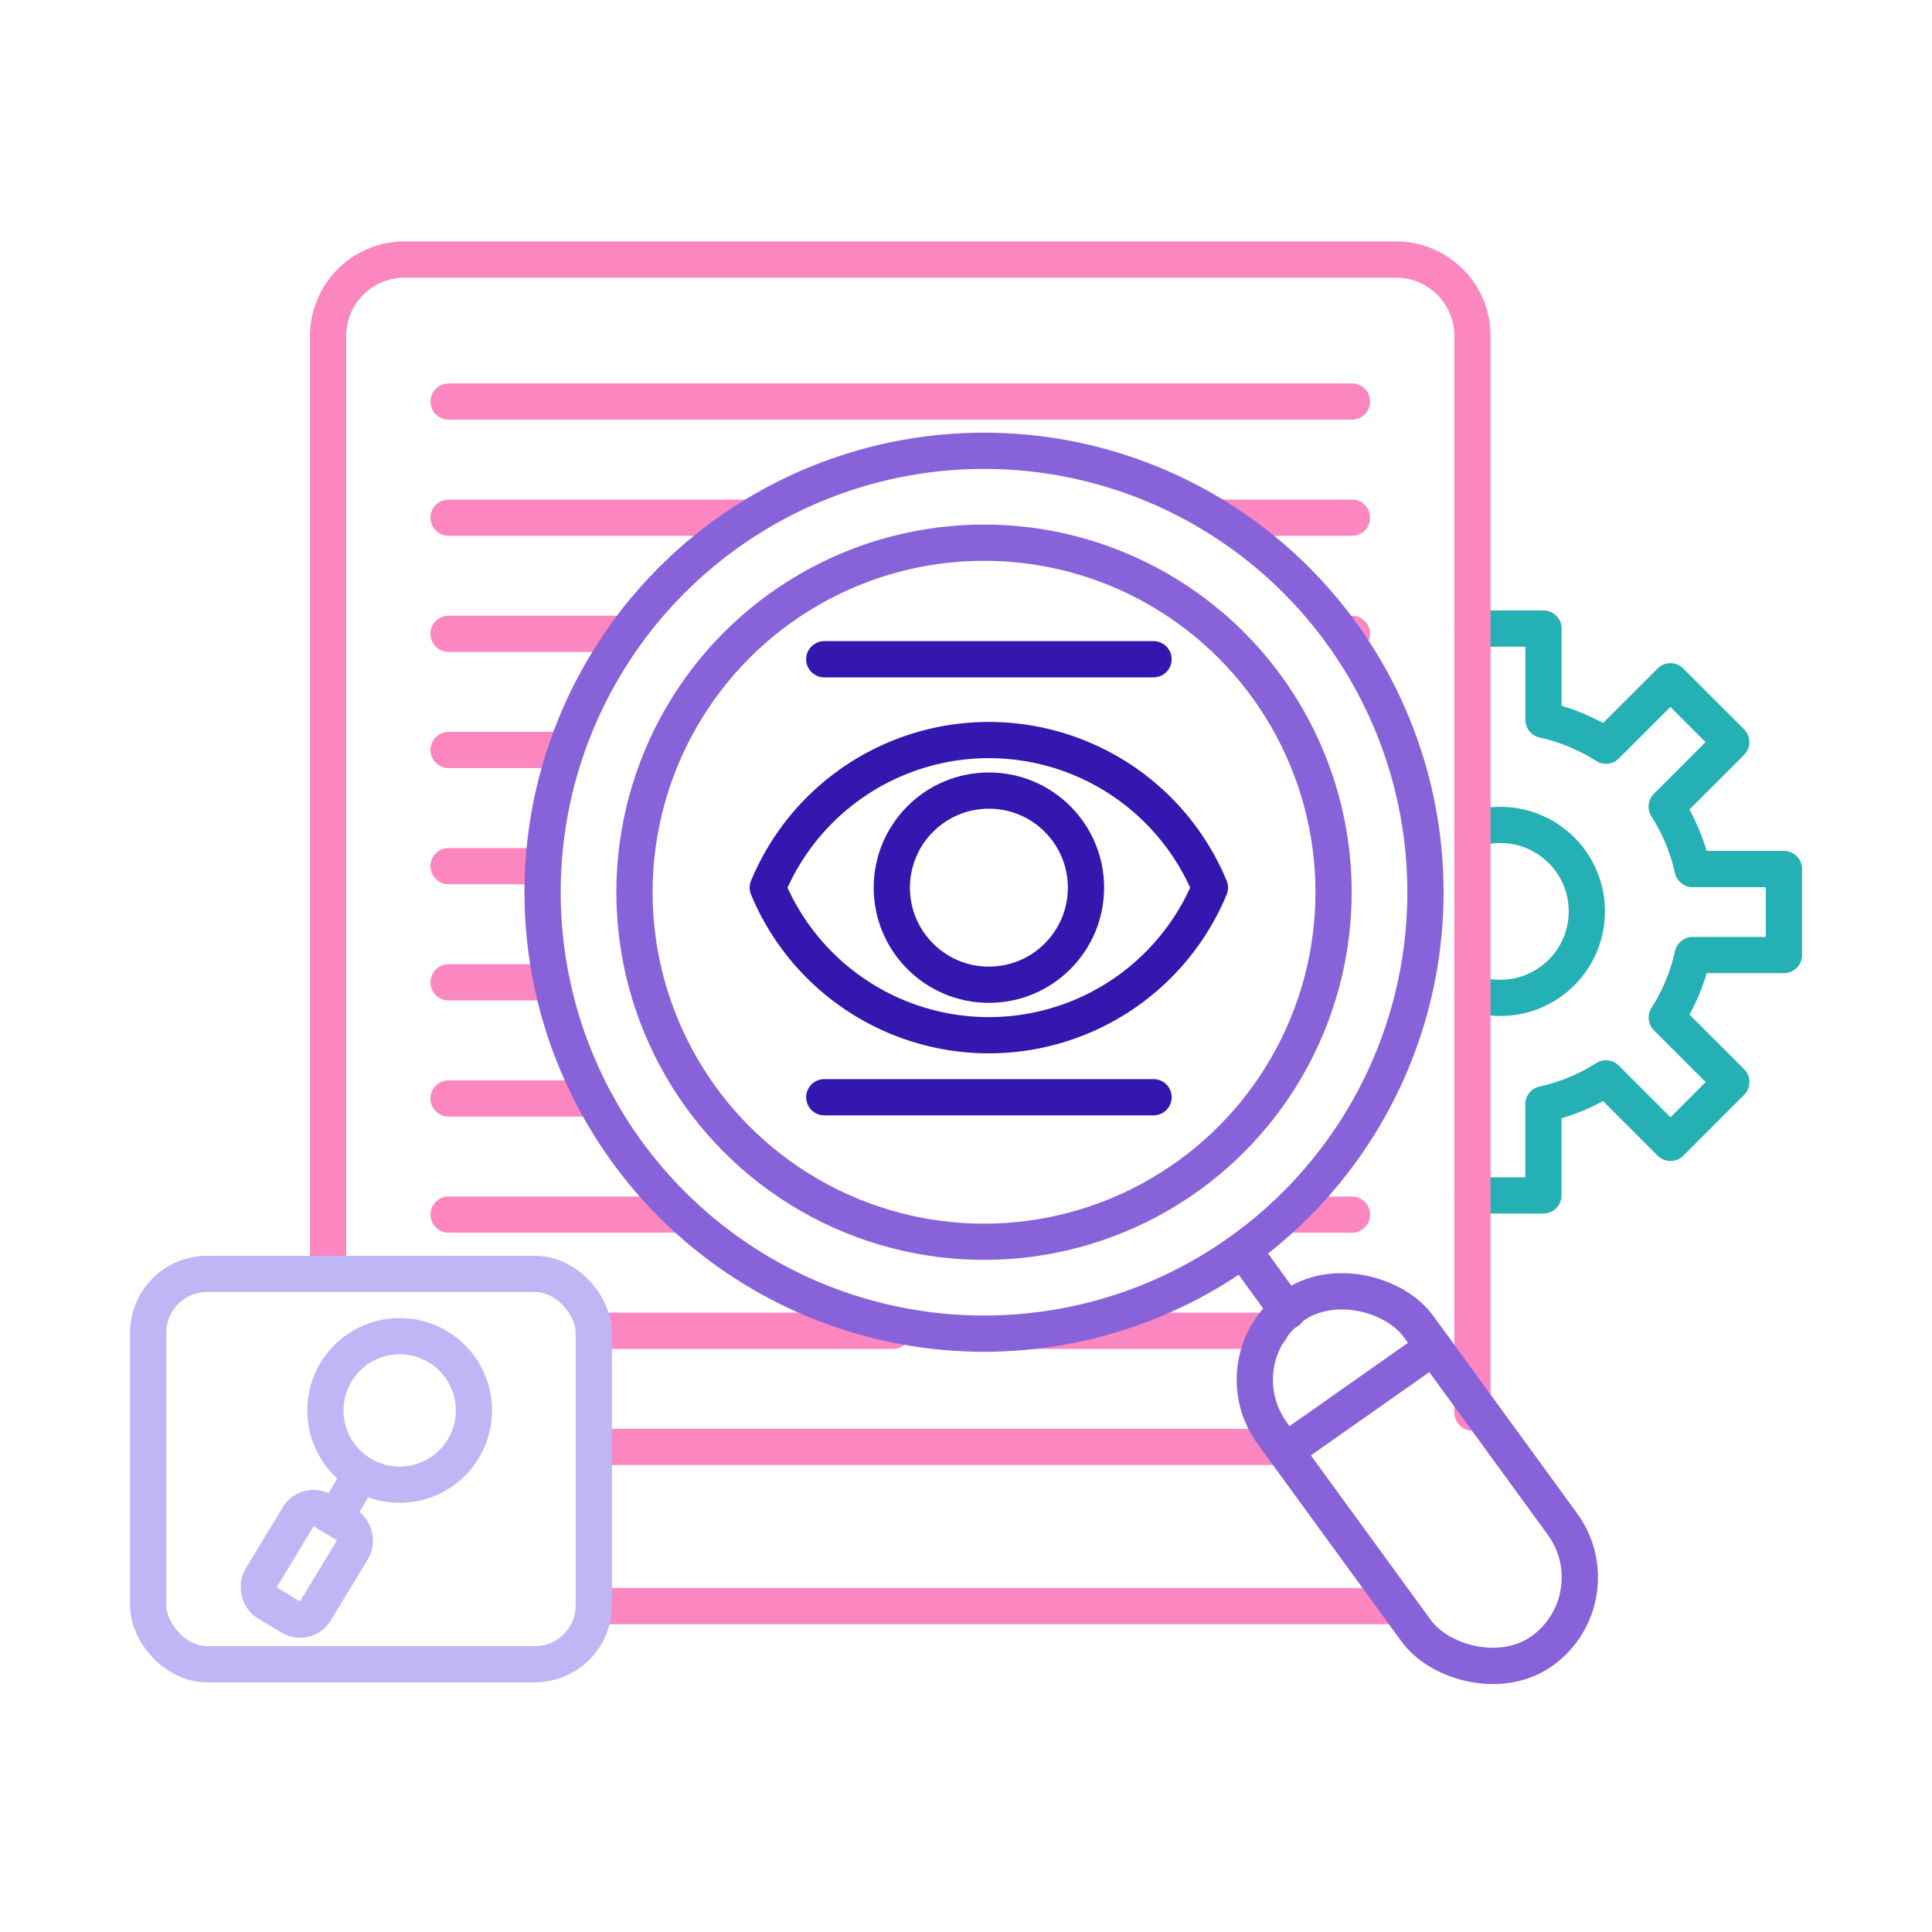 <?xml version="1.0" encoding="UTF-8"?> <svg xmlns="http://www.w3.org/2000/svg" id="Icons" viewBox="0 0 800 800"><defs><style>.cls-1,.cls-2,.cls-3,.cls-4,.cls-5{fill:none;stroke-linecap:round;stroke-linejoin:round;stroke-width:15px;}.cls-1{stroke:#25b0b6;}.cls-2{stroke:#fc87c0;}.cls-3{stroke:#3317ae;}.cls-4{stroke:#8862d9;}.cls-5{stroke:#bfb7f5;}</style></defs><path class="cls-1" d="M609.71,495h29.37V457.25A80.93,80.93,0,0,0,665,446.52l26.72,26.72,25.18-25.18-26.72-26.72a80.71,80.71,0,0,0,10.73-25.88h37.78V359.85H700.87A80.76,80.76,0,0,0,690.14,334l26.72-26.71-25.18-25.18L665,308.79a80.71,80.71,0,0,0-25.88-10.73V260.28H609.71m0,151a36,36,0,0,0,23.87-.26c.94-.35,1.87-.73,2.77-1.16a35.82,35.82,0,0,0,17.4-17.4,29.33,29.33,0,0,0,1.15-2.77,35.94,35.94,0,0,0,0-24.6c-.34-.95-.72-1.87-1.15-2.78a35.84,35.84,0,0,0-17.4-17.39c-.9-.43-1.83-.81-2.77-1.16a36,36,0,0,0-23.87-.26"></path><path class="cls-2" d="M135.85,527.49V139.13a31.67,31.67,0,0,1,31.66-31.66H578.06a31.66,31.66,0,0,1,31.65,31.66V584.92"></path><line class="cls-2" x1="575.36" y1="665.05" x2="245.87" y2="665.05"></line><path class="cls-3" d="M501,367.56a99.11,99.11,0,0,0-183.08,0,99.12,99.12,0,0,0,183.08,0Z"></path><circle class="cls-3" cx="409.48" cy="367.56" r="40.2"></circle><line class="cls-3" x1="341.31" y1="272.98" x2="477.66" y2="272.98"></line><line class="cls-3" x1="341.31" y1="454.34" x2="477.66" y2="454.34"></line><line class="cls-2" x1="185.74" y1="166.26" x2="559.83" y2="166.26"></line><line class="cls-2" x1="559.83" y1="214.36" x2="504.3" y2="214.36"></line><line class="cls-2" x1="310.72" y1="214.36" x2="185.74" y2="214.36"></line><line class="cls-2" x1="559.83" y1="262.46" x2="555.66" y2="262.46"></line><line class="cls-2" x1="259.2" y1="262.46" x2="185.74" y2="262.46"></line><line class="cls-2" x1="234.41" y1="310.55" x2="185.74" y2="310.55"></line><line class="cls-2" x1="224.99" y1="358.66" x2="185.74" y2="358.66"></line><line class="cls-2" x1="228.48" y1="406.75" x2="185.74" y2="406.75"></line><line class="cls-2" x1="245.81" y1="454.85" x2="185.74" y2="454.85"></line><line class="cls-2" x1="559.83" y1="502.94" x2="532.36" y2="502.94"></line><line class="cls-2" x1="282.55" y1="502.94" x2="185.74" y2="502.94"></line><line class="cls-2" x1="525.98" y1="551.04" x2="428.6" y2="551.04"></line><line class="cls-2" x1="369.83" y1="551.04" x2="248.03" y2="551.04"></line><line class="cls-2" x1="248.03" y1="599.14" x2="532.22" y2="599.14"></line><circle class="cls-4" cx="407.46" cy="369.45" r="144.74"></circle><circle class="cls-4" cx="407.46" cy="369.45" r="182.79"></circle><rect class="cls-4" x="547.31" y="526.27" width="74.82" height="175.86" rx="37.41" transform="matrix(0.81, -0.59, 0.59, 0.81, -249.12, 459.74)"></rect><line class="cls-4" x1="533.15" y1="542.99" x2="514.68" y2="517.49"></line><line class="cls-4" x1="532.22" y1="600.92" x2="589.22" y2="560.84"></line><circle class="cls-5" cx="165.49" cy="584.03" r="30.75"></circle><rect class="cls-5" x="113.9" y="625.26" width="26.28" height="44.57" rx="7.35" transform="translate(-99.63 1267.29) rotate(-148.81)"></rect><line class="cls-5" x1="149.56" y1="610.34" x2="139.13" y2="627.57"></line><rect class="cls-5" x="61.35" y="527.49" width="184.53" height="161.61" rx="24.37" transform="translate(307.23 1216.6) rotate(-180)"></rect></svg> 